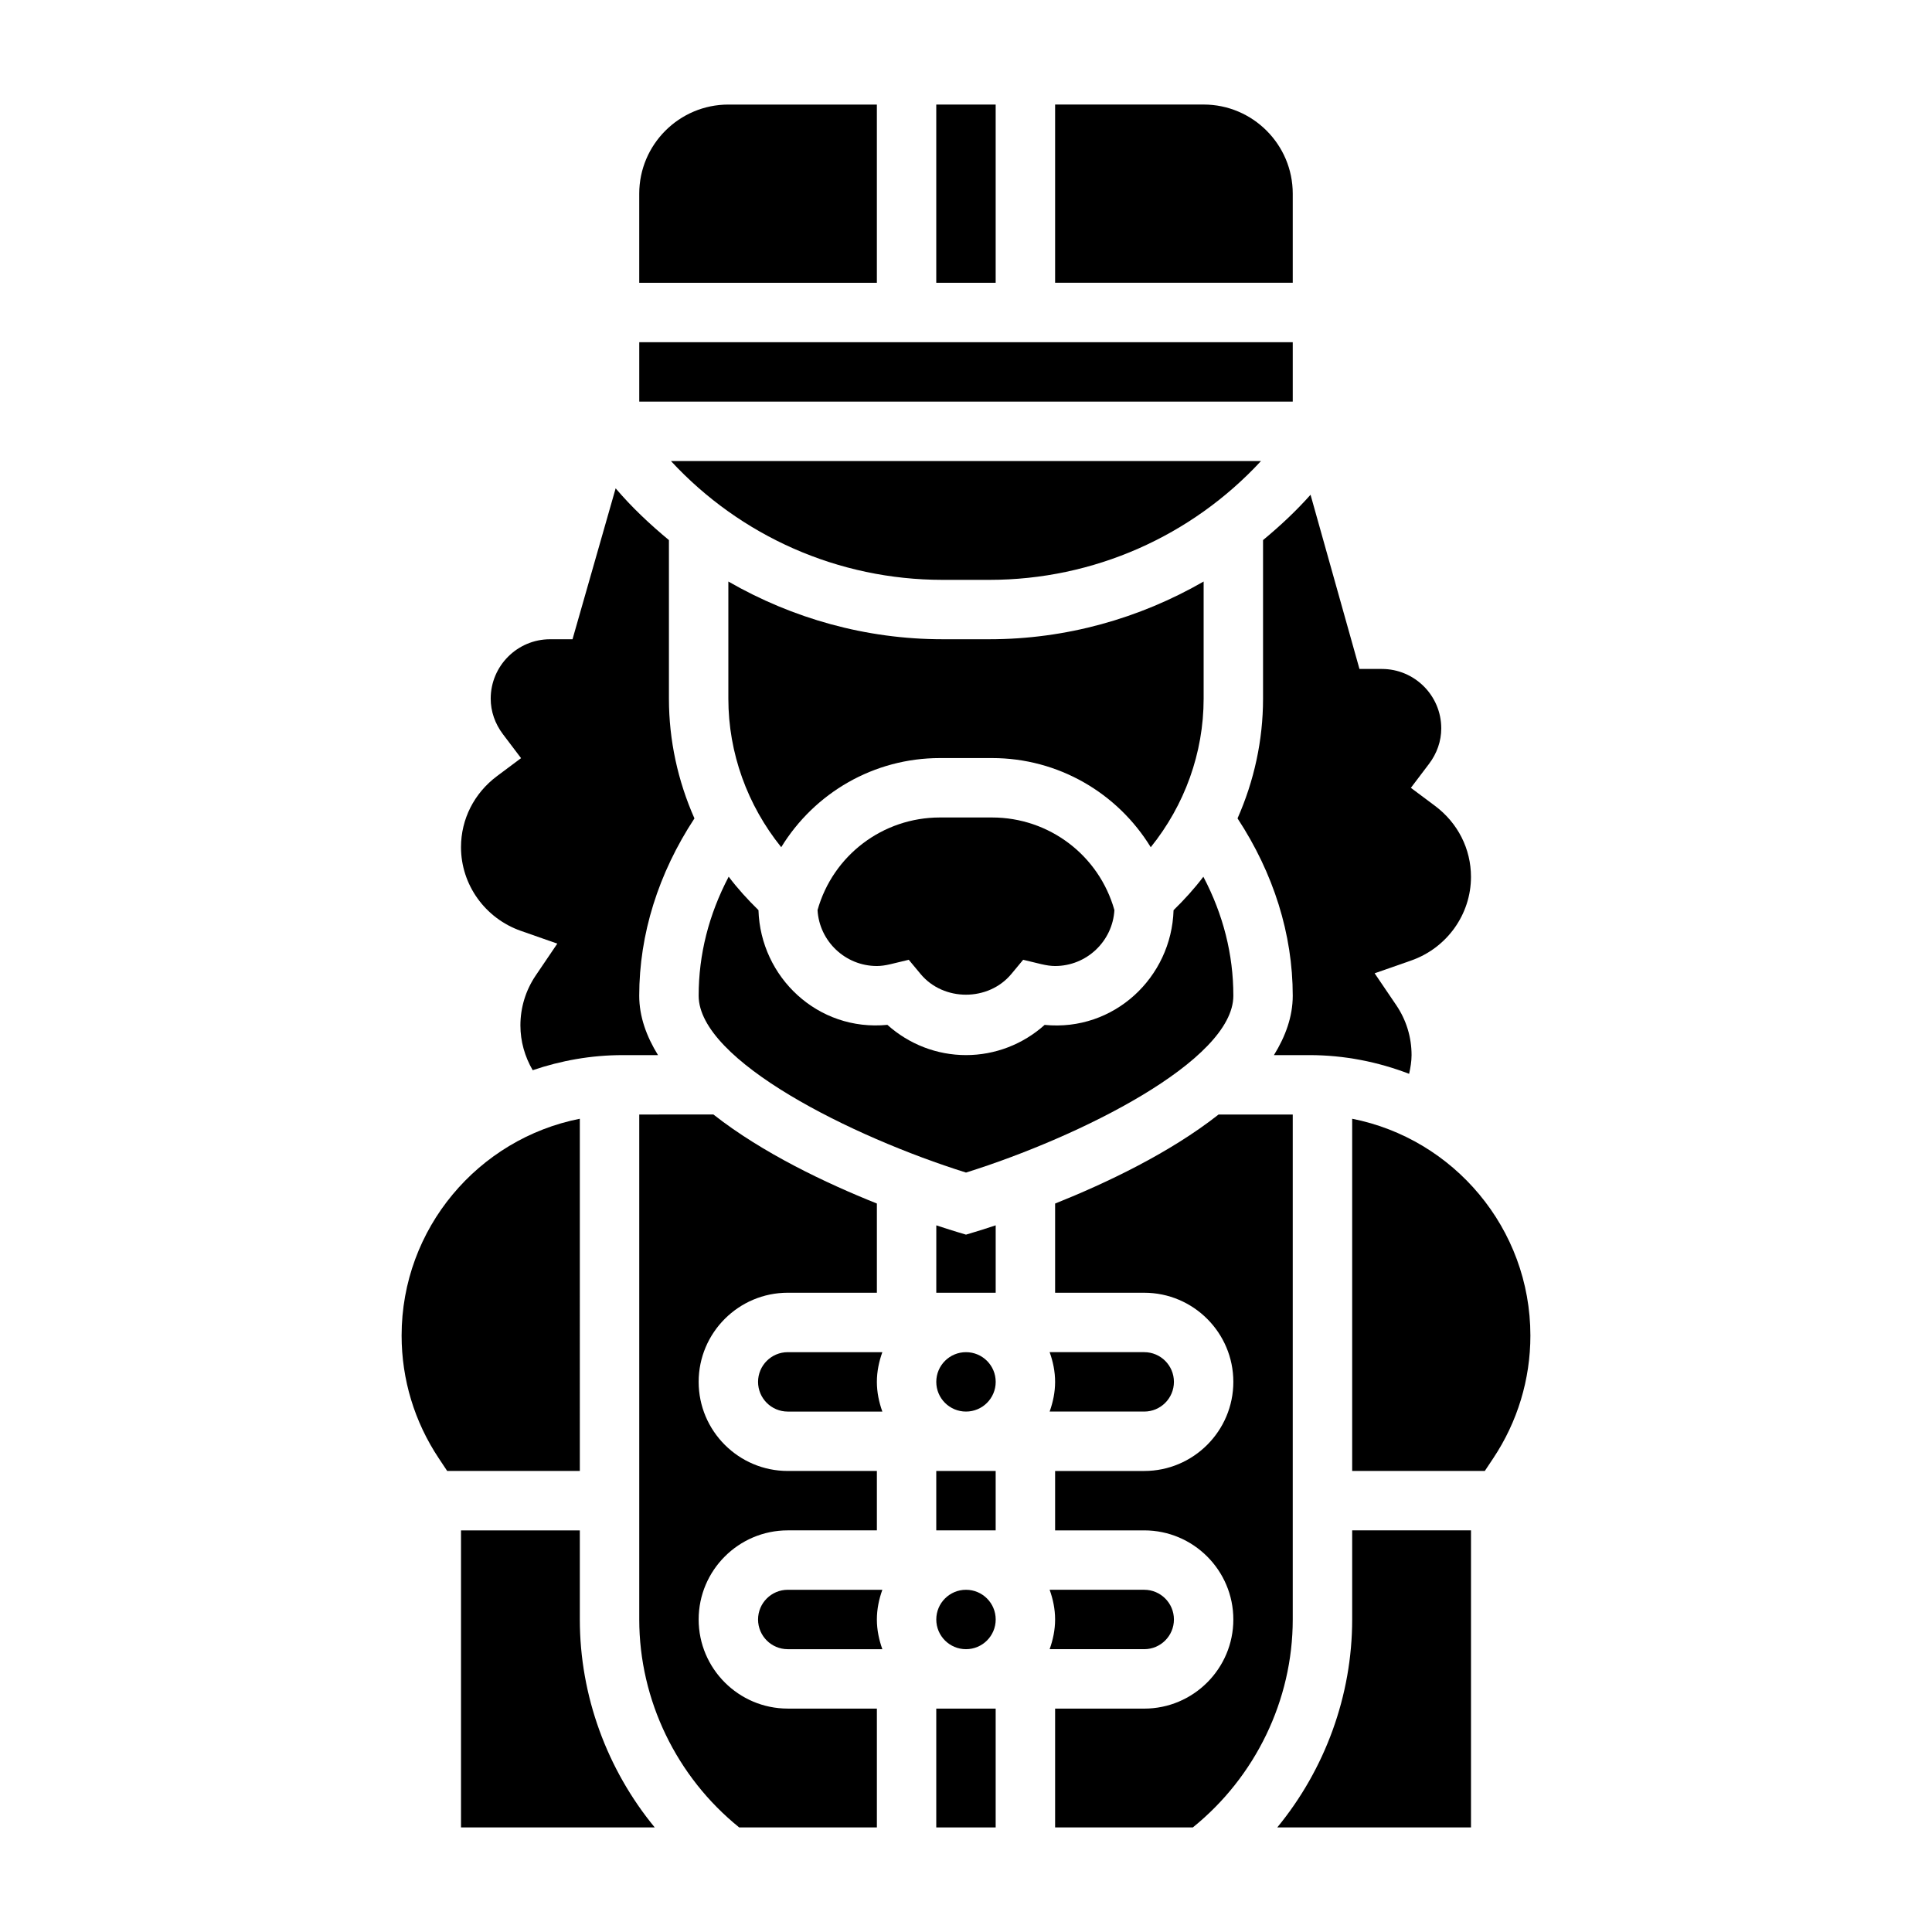<?xml version="1.0" encoding="UTF-8"?>
<!-- Uploaded to: SVG Repo, www.svgrepo.com, Generator: SVG Repo Mixer Tools -->
<svg fill="#000000" width="800px" height="800px" version="1.1" viewBox="144 144 512 512" xmlns="http://www.w3.org/2000/svg">
 <g>
  <path d="m392.12 171.71h15.742v47.23h-15.742z"/>
  <path d="m486.59 195.32c0-13.02-10.598-23.617-23.617-23.617h-39.359v47.23h62.977z"/>
  <path d="m321.81 266.18c18.422 19.91 44.336 31.488 71.973 31.488h12.422c27.629 0 53.555-11.578 71.973-31.488z"/>
  <path d="m282.04 390.69 9.652 3.379-5.731 8.461c-2.644 3.91-4.047 8.477-4.047 13.215 0 4.219 1.164 8.289 3.258 11.871 7.496-2.551 15.5-4 23.848-4h9.359c-3.039-4.941-4.977-10.176-4.977-15.742 0-16.312 5.086-32.449 14.633-46.988-4.383-9.902-6.762-20.68-6.762-31.734v-42.02c-5.039-4.172-9.824-8.668-14.121-13.715l-11.43 39.992h-5.938c-8.684 0-15.742 7.062-15.742 15.742 0 3.371 1.133 6.637 3.258 9.445l4.785 6.32-6.352 4.746c-6.078 4.539-9.562 11.41-9.562 18.852 0 9.941 6.383 18.852 15.867 22.176z"/>
  <path d="m376.38 171.71h-39.359c-13.02 0-23.617 10.598-23.617 23.617v23.617h62.977z"/>
  <path d="m486.59 242.56v-7.871h-173.18v15.742h173.18z"/>
  <path d="m447.23 518.08c4.344 0 7.871-3.527 7.871-7.871s-3.527-7.871-7.871-7.871h-25.066c0.883 2.469 1.449 5.102 1.449 7.871s-0.566 5.398-1.449 7.871z"/>
  <path d="m297.66 440.48c-26.891 5.305-47.23 29.047-47.23 57.465 0 11.609 3.41 22.844 9.84 32.504l2.238 3.371h35.152z"/>
  <path d="m393.09 360.64c-15.152 0-28.348 10.035-32.434 24.547 0.48 8.25 7.356 14.816 15.723 14.816 1.094 0 2.266-0.164 3.691-0.504l4.762-1.148 3.133 3.769c6.07 7.312 17.973 7.312 24.051 0l3.133-3.769 4.762 1.148c1.434 0.336 2.606 0.504 3.699 0.504 8.367 0 15.242-6.566 15.719-14.816-4.082-14.508-17.277-24.547-32.43-24.547z"/>
  <path d="m478.72 287.13v42.02c0 11.051-2.379 21.828-6.762 31.73 9.547 14.543 14.633 30.68 14.633 46.992 0 5.566-1.938 10.801-4.984 15.742h9.359c9.328 0 18.23 1.801 26.465 4.961 0.359-1.629 0.648-3.273 0.648-4.961 0-4.746-1.402-9.312-4.047-13.219l-5.738-8.461 9.66-3.379c9.484-3.32 15.871-12.23 15.871-22.172 0-7.438-3.488-14.312-9.574-18.852l-6.352-4.746 4.785-6.32c2.133-2.805 3.266-6.074 3.266-9.441 0-8.684-7.062-15.742-15.742-15.742h-5.934l-12.965-46.168c-3.883 4.371-8.133 8.324-12.59 12.016z"/>
  <path d="m470.85 407.87c0-10.91-2.668-21.477-7.949-31.527-2.371 3.148-5.047 6.078-7.894 8.863-0.543 17.82-15.793 32.211-34.164 30.402-5.734 5.133-13.117 8.004-20.84 8.004s-15.105-2.875-20.836-8.016c-18.391 1.812-33.621-12.57-34.164-30.402-2.852-2.793-5.527-5.715-7.894-8.863-5.277 10.062-7.957 20.629-7.957 31.539 0 17.215 40.676 37.414 70.848 46.871 30.176-9.457 70.852-29.656 70.852-46.871z"/>
  <path d="m448.96 368.52c8.961-11.109 14.016-24.949 14.016-39.371v-31.039c-17.02 9.793-36.465 15.297-56.766 15.297h-12.422c-20.301 0-39.746-5.504-56.766-15.297v31.039c0 14.422 5.055 28.254 14.012 39.367 8.801-14.355 24.488-23.621 42.059-23.621h13.809c17.57 0 33.258 9.266 42.059 23.625z"/>
  <path d="m400 471.19-2.258-0.676c-1.008-0.301-3-0.922-5.613-1.785l-0.004 17.859h15.742v-17.863c-2.613 0.867-4.606 1.488-5.613 1.785z"/>
  <path d="m447.23 581.05c4.344 0 7.871-3.527 7.871-7.871s-3.527-7.871-7.871-7.871h-25.066c0.883 2.469 1.449 5.098 1.449 7.871 0 2.769-0.566 5.398-1.449 7.871z"/>
  <path d="m407.87 510.21c0 4.348-3.523 7.871-7.871 7.871s-7.875-3.523-7.875-7.871c0-4.348 3.527-7.871 7.875-7.871s7.871 3.523 7.871 7.871"/>
  <path d="m486.59 439.36h-19.656c-12.965 10.211-29.867 18.215-43.32 23.594v23.637h23.617c13.02 0 23.617 10.598 23.617 23.617s-10.598 23.617-23.617 23.617h-23.617v15.742h23.617c13.02 0 23.617 10.598 23.617 23.617 0 13.02-10.598 23.617-23.617 23.617h-23.617v31.488h36.496c16.578-13.375 26.48-33.742 26.48-55.105z"/>
  <path d="m502.34 573.18c0 20.207-7.211 39.73-19.852 55.105h51.34v-78.723h-31.488z"/>
  <path d="m392.12 533.82h15.742v15.742h-15.742z"/>
  <path d="m502.34 440.48v93.34h35.148l2.242-3.371c6.43-9.66 9.84-20.891 9.84-32.504 0-28.418-20.34-52.16-47.23-57.465z"/>
  <path d="m329.15 573.18c0-13.02 10.598-23.617 23.617-23.617h23.617v-15.742h-23.617c-13.02 0-23.617-10.598-23.617-23.617s10.598-23.617 23.617-23.617h23.617v-23.641c-13.445-5.375-30.348-13.383-43.32-23.594l-19.656 0.004v133.82c0 21.363 9.902 41.73 26.48 55.105h36.496v-31.488h-23.617c-13.02 0-23.617-10.598-23.617-23.617z"/>
  <path d="m377.83 565.31h-25.066c-4.344 0-7.871 3.527-7.871 7.871s3.527 7.871 7.871 7.871h25.066c-0.883-2.473-1.449-5.102-1.449-7.871 0-2.773 0.566-5.402 1.449-7.871z"/>
  <path d="m297.66 549.57h-31.488v78.719h51.34c-12.645-15.371-19.852-34.895-19.852-55.102z"/>
  <path d="m407.87 573.18c0 4.348-3.523 7.871-7.871 7.871s-7.875-3.523-7.875-7.871 3.527-7.871 7.875-7.871 7.871 3.523 7.871 7.871"/>
  <path d="m377.83 502.34h-25.066c-4.344 0-7.871 3.527-7.871 7.871s3.527 7.871 7.871 7.871h25.066c-0.883-2.473-1.449-5.102-1.449-7.871s0.566-5.402 1.449-7.871z"/>
  <path d="m392.12 596.8h15.742v31.488h-15.742z"/>
 </g>
</svg>